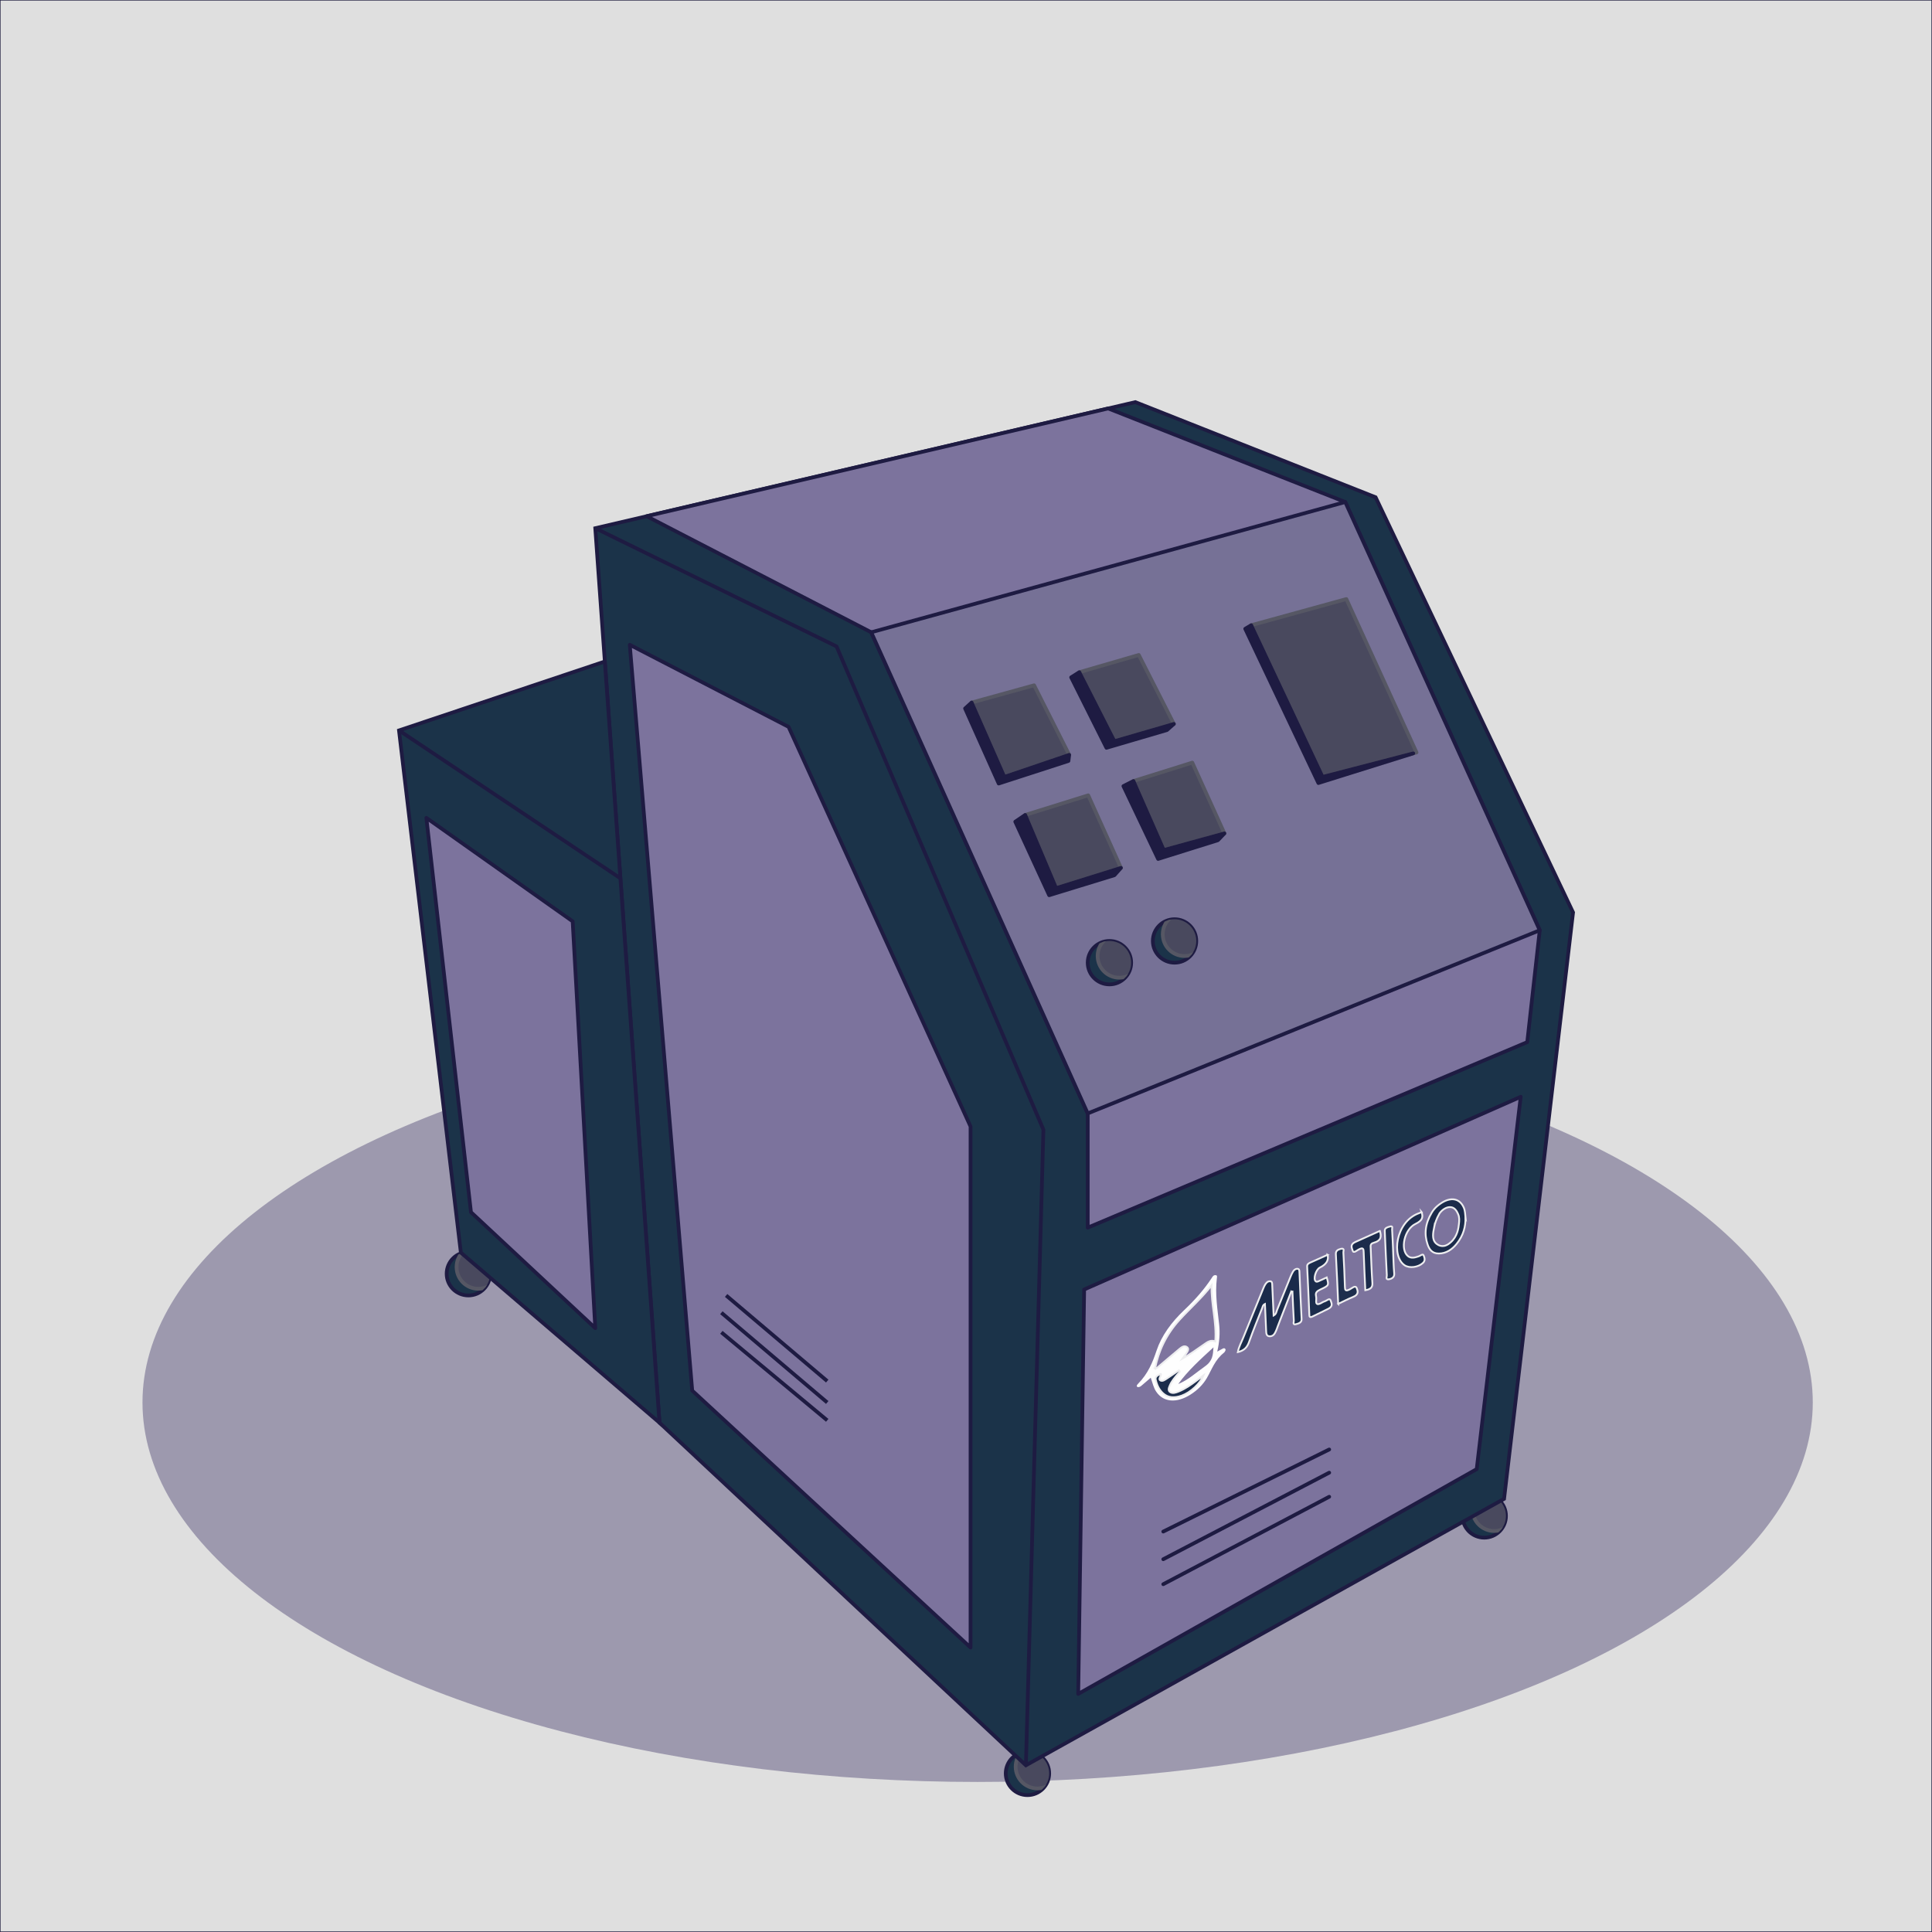 <?xml version="1.0" encoding="UTF-8"?> <svg xmlns="http://www.w3.org/2000/svg" xmlns:xlink="http://www.w3.org/1999/xlink" id="_Слой_2" data-name="Слой 2" viewBox="0 0 1034.72 1034.72"><rect x="0" y="0" width="1034.72" height="1034.72" fill="#333333" stroke="none"/><defs><style> .cls-1 { fill: #1a2b4b; } .cls-1, .cls-2, .cls-3, .cls-4, .cls-5, .cls-6, .cls-7, .cls-8, .cls-9, .cls-10, .cls-11, .cls-12 { stroke-miterlimit: 10; } .cls-1, .cls-2, .cls-5, .cls-6, .cls-7, .cls-8, .cls-9, .cls-11, .cls-12 { stroke: #ededef; stroke-width: .96px; } .cls-13 { fill: #fefefe; } .cls-13, .cls-14, .cls-15, .cls-16 { stroke-width: 0px; } .cls-2 { fill: #1c2c4c; } .cls-3 { fill: #dfdfdf; stroke-width: .25px; } .cls-3, .cls-4, .cls-17, .cls-18, .cls-19, .cls-10 { stroke: #1e1b42; } .cls-4 { fill: #1b3349; } .cls-4, .cls-17, .cls-18, .cls-19, .cls-20, .cls-10 { stroke-width: 2px; } .cls-5 { fill: #7e749e; } .cls-21 { clip-path: url(#clippath-2); } .cls-14 { fill: #7f759f; } .cls-17, .cls-18, .cls-19, .cls-20 { stroke-linecap: round; stroke-linejoin: round; } .cls-17, .cls-11 { fill: #7c739d; } .cls-15, .cls-10 { fill: none; } .cls-16 { fill: #827c9b; opacity: .7; } .cls-6 { fill: #1b2b4b; } .cls-22 { clip-path: url(#clippath-1); } .cls-23 { clip-path: url(#clippath-4); } .cls-7 { fill: #1b2c4c; } .cls-18 { fill: #1e1b42; } .cls-8 { fill: #1d2e4d; } .cls-19 { fill: #767196; } .cls-20 { fill: #49495e; stroke: #565764; } .cls-24 { clip-path: url(#clippath); } .cls-9 { fill: #1c2d4c; } .cls-25 { clip-path: url(#clippath-3); } .cls-12 { fill: #233251; } </style><clipPath id="clippath"><circle class="cls-15" cx="550.28" cy="949.78" r="11.63"></circle></clipPath><clipPath id="clippath-1"><circle class="cls-15" cx="794.91" cy="811.89" r="11.63"></circle></clipPath><clipPath id="clippath-2"><circle class="cls-15" cx="250.85" cy="682.17" r="11.63"></circle></clipPath><clipPath id="clippath-3"><circle class="cls-15" cx="594.18" cy="515.58" r="11.63"></circle></clipPath><clipPath id="clippath-4"><circle class="cls-15" cx="629.06" cy="503.95" r="11.63"></circle></clipPath></defs><g id="Layer_1" data-name="Layer 1"><rect class="cls-3" x=".12" y=".12" width="1034.47" height="1034.47"></rect><ellipse class="cls-16" cx="523.59" cy="751.1" rx="447.28" ry="203.26"></ellipse><g><g><g><g><circle class="cls-4" cx="550.28" cy="949.78" r="11.63"></circle><g class="cls-24"><circle class="cls-20" cx="555.59" cy="946.2" r="11.63"></circle></g></g><g><circle class="cls-4" cx="794.91" cy="811.89" r="11.63"></circle><g class="cls-22"><circle class="cls-20" cx="800.22" cy="808.32" r="11.63"></circle></g></g><g><circle class="cls-4" cx="250.85" cy="682.17" r="11.63"></circle><g class="cls-21"><circle class="cls-20" cx="256.16" cy="678.6" r="11.63"></circle></g></g></g><g><polygon class="cls-4" points="353.21 761.96 318.81 282.89 608.04 215.36 736.73 266.32 842.48 488.66 805.53 802.74 549.43 945.44 353.21 761.96"></polygon><polygon class="cls-4" points="213.69 391.19 323.93 354.28 353.21 761.96 246.82 670.86 213.69 391.19"></polygon><g><polygon class="cls-17" points="228.34 438.01 252.23 649.2 318.81 711.32 306.7 493.44 228.34 438.01"></polygon><polygon class="cls-17" points="337.28 345.32 370.73 744.76 519.8 882.37 519.8 603.33 422.33 389.28 337.28 345.32"></polygon><path class="cls-17" d="m346.32,276.46l247.19-57.71,126.97,50.12,104.16,229.35-6.69,59.91c-78.47,33.12-156.93,66.24-235.4,99.36v-61.16c-38.65-85.9-77.3-171.8-115.95-257.7-40.1-20.72-80.19-41.44-120.29-62.17Z"></path><polygon class="cls-17" points="580.64 690.61 814.45 587.41 790.88 786.81 577.46 907.22 580.64 690.61"></polygon></g><g><line class="cls-17" x1="623.01" y1="820.26" x2="711.88" y2="776.3"></line><line class="cls-17" x1="623.01" y1="835.07" x2="711.88" y2="788.72"></line><line class="cls-17" x1="623.01" y1="848.45" x2="711.88" y2="801.62"></line></g></g><g><line class="cls-10" x1="388.89" y1="693.8" x2="443.04" y2="739.67"></line><line class="cls-10" x1="386.34" y1="703.04" x2="443.04" y2="751.13"></line><line class="cls-10" x1="386.34" y1="713.55" x2="443.04" y2="760.69"></line></g><path class="cls-19" d="m466.61,338.63c84.62-23.25,169.25-46.51,253.87-69.76,34.72,76.45,69.44,152.9,104.16,229.35-80.7,32.7-161.39,65.41-242.09,98.11-38.65-85.9-77.3-171.8-115.95-257.7Z"></path><g><polygon class="cls-20" points="670.1 334.85 721.06 320.83 758.65 403.01 708.32 416.07 670.1 334.85"></polygon><g><polygon class="cls-20" points="520.39 376.26 553.83 367.02 572.63 404.29 537.91 416.07 520.39 376.26"></polygon><polygon class="cls-20" points="578.04 360.01 609.9 350.77 628.69 387.72 596.84 396.96 578.04 360.01"></polygon><polygon class="cls-20" points="549.06 436.46 582.82 425.95 600.34 464.81 565.62 475.64 549.06 436.46"></polygon><polygon class="cls-20" points="607.03 418.3 638.56 408.43 655.76 446.34 623.27 455.25 607.03 418.3"></polygon><path class="cls-18" d="m516.88,379.44l3.5-3.19,17.52,39.82,34.72-11.79c-.13,1.09-.27,2.18-.4,3.26-12.45,4.03-24.9,8.07-37.35,12.1-6-13.41-12-26.81-18-40.22Z"></path><path class="cls-18" d="m573.69,362.77l4.35-2.76,18.79,36.95,31.85-9.24-3.72,3.29c-10.79,3.17-21.59,6.34-32.38,9.5-6.3-12.58-12.6-25.16-18.9-37.75Z"></path><polygon class="cls-18" points="549.06 436.46 543.75 440.07 561.9 479.46 596.84 468.74 600.34 464.81 565.62 475.64 549.06 436.46"></polygon><polygon class="cls-18" points="601.67 421.01 607.03 418.3 623.27 455.25 655.76 446.34 652.26 450 620.25 460.03 601.67 421.01"></polygon></g><path class="cls-18" d="m666.91,336.76l3.19-1.91,38.22,81.23,48.58-12.61c-16.94,5.3-33.87,10.6-50.81,15.9-13.06-27.54-26.12-55.07-39.18-82.61Z"></path><g><circle class="cls-4" cx="594.18" cy="515.58" r="11.63"></circle><g class="cls-25"><circle class="cls-20" cx="599.49" cy="512" r="11.63"></circle></g></g><g><circle class="cls-4" cx="629.06" cy="503.95" r="11.63"></circle><g class="cls-23"><circle class="cls-20" cx="634.37" cy="500.38" r="11.63"></circle></g></g></g><g><g><path class="cls-13" d="m651.92,723.87c1.27-.69,1.89-1.03,2.52-1.37.53-.29,1.1-.64,1.6-.26.54.42.38,1-.02,1.59-.12.18-.23.39-.4.54-5.01,3.95-6.56,9.05-9.32,13.76-2.01,3.42-4.95,6.39-8.74,8.79-7.43,4.7-14.45,4.1-18.3-1.53-1.47-2.16-1.98-4.72-2.95-7.52-1.91,1.64-3.47,3.01-5.07,4.34-.68.57-1.6.97-2.23.48-.52-.4.03-1.11.51-1.6,5.37-5.45,7.8-11.49,9.91-17.8,2.64-7.9,7.9-15.12,14.85-21.7,5.61-5.32,10.63-10.98,14.65-17.1.47-.71.91-1.65,2.09-1.56,1.06.08.78.99.7,1.61-1.06,8.62.36,16.76,1.24,25,.48,4.5.16,9.12-1.04,14.34Z"></path><path class="cls-1" d="m691.52,691.76c-2.39,6.16-4.78,12.32-7.16,18.47-.3.77-.51,1.56-.87,2.32-.63,1.34-1.25,3.02-3.22,3.13-2.01.12-2.1-1.47-2.16-2.84-.21-4.75-.42-9.5-.64-14.47-1.16.56-1.16,1.36-1.41,1.99-2.4,6.08-4.9,12.16-7.07,18.27-.95,2.69-2.4,4.66-6.05,5.52.45-2.68,1.94-5.29,2.99-7.92,3.49-8.69,7.06-17.37,10.6-26.05.27-.67.55-1.35.94-2,.56-.96,1.33-2,2.67-1.98,1.26.02,1.19,1.14,1.23,1.97.27,5.41.5,10.83.75,16.39,1.48-.82,1.44-2,1.84-2.96,2.46-5.98,4.84-11.96,7.26-17.94.35-.87.76-1.74,1.25-2.57.45-.77,1.17-1.52,2.21-1.56,1.16-.04,1.23.8,1.26,1.59.37,8.47.7,16.94,1.16,25.38.1,1.84-1.53,2.3-2.9,2.68-2.09.57-1.21-1.09-1.26-1.8-.32-5.21-.51-10.44-.74-15.67-.22.02-.44.05-.66.07Z"></path><path class="cls-7" d="m711.03,672.02q1.06,4.34-4.16,6.85c-2.15,1.04-3.69,6.21-2.19,7.37.62.48,1.31,0,1.92-.26,1.33-.56,2.62-1.21,3.95-1.83,1.23,4.25,1.26,4.32-3.44,6.49-1.87.86-2.65,1.76-2.31,3.3.18.81.21,1.69.12,2.56-.25,2.41.99,2.41,3.22,1.05.41-.25.87-.47,1.33-.6,1.09-.32,2.68-1.98,3.14-.51.39,1.24,1.57,3.05-1.07,4.43-2.79,1.45-5.68,2.74-8.49,4.16-1.55.78-1.77.23-1.81-.83-.36-8.64-.73-17.28-1.17-25.9-.06-1.1.57-1.61,1.68-2.1,3.1-1.37,6.18-2.77,9.3-4.17Z"></path><path class="cls-8" d="m716.69,698.34c-.41-9.15-.73-17.89-1.24-26.6-.1-1.67.8-2.42,2.5-2.87,2.38-.62,1.47,1.11,1.52,1.91.36,6.15.65,12.32.83,18.51.05,1.69.31,2.47,2.72,1.18,1.08-.58,2.93-2.33,3.61-.57.55,1.42,1.29,3.42-1.99,4.72-2.58,1.03-5.05,2.34-7.95,3.72Z"></path><path class="cls-5" d="m618.62,732.92c1.86-9.23,5.77-18.02,13.13-26.09,5.61-6.14,12.06-11.81,17.13-18.44-.32,10.17,2.79,19.51,1.98,30.03-2.47-.99-4.24.36-6.01,1.6-3.71,2.6-7.4,5.24-11.55,7.61.64-.88,1.32-1.75,1.92-2.64.88-1.31,1.85-2.76.29-3.67-1.51-.88-2.92.4-4.06,1.33-3.57,2.93-7.04,5.95-10.58,8.91-.61.51-1.1,1.21-2.26,1.35Z"></path><path class="cls-9" d="m621.84,735.73c-.11.58-.11.83-.22,1.07-.42.95-1.19,2.09,0,2.61,1.08.47,2.28-.42,3.25-1.06,2.21-1.44,4.36-2.96,6.52-4.44.92.68,0,1.26-.48,1.81-1.71,2-3.41,4.01-4.37,6.25-.57,1.32-1.22,2.83.31,3.69,1.3.74,2.82.21,4.35-.4,3.58-1.43,6.58-3.6,9.57-5.79,1.23-.9,2.41-1.83,3.8-2.88-1.82,4.44-6.94,9.17-11.66,10.86-3.92,1.4-7.24,1.15-9.78-1.04-2.33-2-3.5-4.59-4.15-7.44-.39-1.7.91-2.4,2.86-3.24Z"></path><path class="cls-14" d="m649.91,721.59c-.3,4-.32,7.22-4.66,10.25-4.65,3.25-8.71,7.12-14.23,9.42,5.08-7.1,11.8-13.15,18.89-19.67Z"></path><path class="cls-6" d="m784.86,651.88c.15,5-1.07,9.8-4.81,14.39-2.35,2.88-5.47,5.06-9.44,5.08-3.67.02-5.16-2.31-6.02-4.83-1.88-5.45-1.35-11.14,2.19-17.03.78-1.3,1.76-2.54,3.06-3.63,6.03-5.08,11.67-4.71,14.12.9.72,1.65.71,3.46.9,5.12Z"></path><path class="cls-2" d="m761.38,649.18c.81,2.62.65,4.41-3.32,6.33-6.03,2.92-8.23,13.73-4.06,17.19,1.62,1.35,3.63.92,5.79.16.91-.32,2.28-1.54,2.65-.54.43,1.16,1.14,2.7-.37,4.09-2.56,2.37-7.17,2.93-9.73,1.27-7.26-4.73-4.94-23.25,7.42-27.86.54-.2,1.08-.42,1.63-.63Z"></path><path class="cls-6" d="m739.05,659.24c.71,2.74,1.08,5.14-3.5,6.41-1.75.49-1.5,1.69-1.45,2.74.29,6.25.46,12.54.9,18.76.15,2.19-.77,3.33-3.78,3.86-.3-6.81-.65-13.61-.88-20.42-.06-1.71-.19-2.78-2.86-1.29-.85.47-2.62,2.09-3.05.48-.35-1.33-1.64-3.23,1.43-4.61,4.31-1.93,8.61-3.88,13.18-5.94Z"></path><path class="cls-12" d="m746.11,670.1c.18,3.98.23,7.99.59,11.94.16,1.75-.87,2.71-2.64,3.07-2.17.44-1.27-1.28-1.32-2.1-.41-7.48-.71-14.98-1.05-22.47-.02-.47-.04-.95-.05-1.42-.04-1.48,1.38-1.85,2.65-2.21,1.97-.56,1.22.89,1.27,1.54.25,3.87.38,7.77.56,11.65Z"></path></g><path class="cls-11" d="m768.08,657.29c-.58,2.92-1.29,6.44.95,8.57.28.27,1.88,1.78,4.25,1.44,1.63-.24,2.82-1.23,3.57-1.87,3.78-3.22,4.28-7.82,4.51-9.97.19-1.78.35-3.46-.47-5.29-.54-1.21-1.65-3.66-4.29-3.69-1.99-.02-4.18,1.35-5.63,3.35-1.81,3.12-2.55,5.75-2.89,7.47Z"></path></g></g><path class="cls-10" d="m318.81,282.89c43.07,21.1,86.14,42.2,129.21,63.31,36.93,86.27,73.86,172.54,110.8,258.81-3.13,113.48-6.25,226.96-9.38,340.44"></path><line class="cls-10" x1="213.69" y1="391.19" x2="332.27" y2="470.39"></line></g></g></svg> 